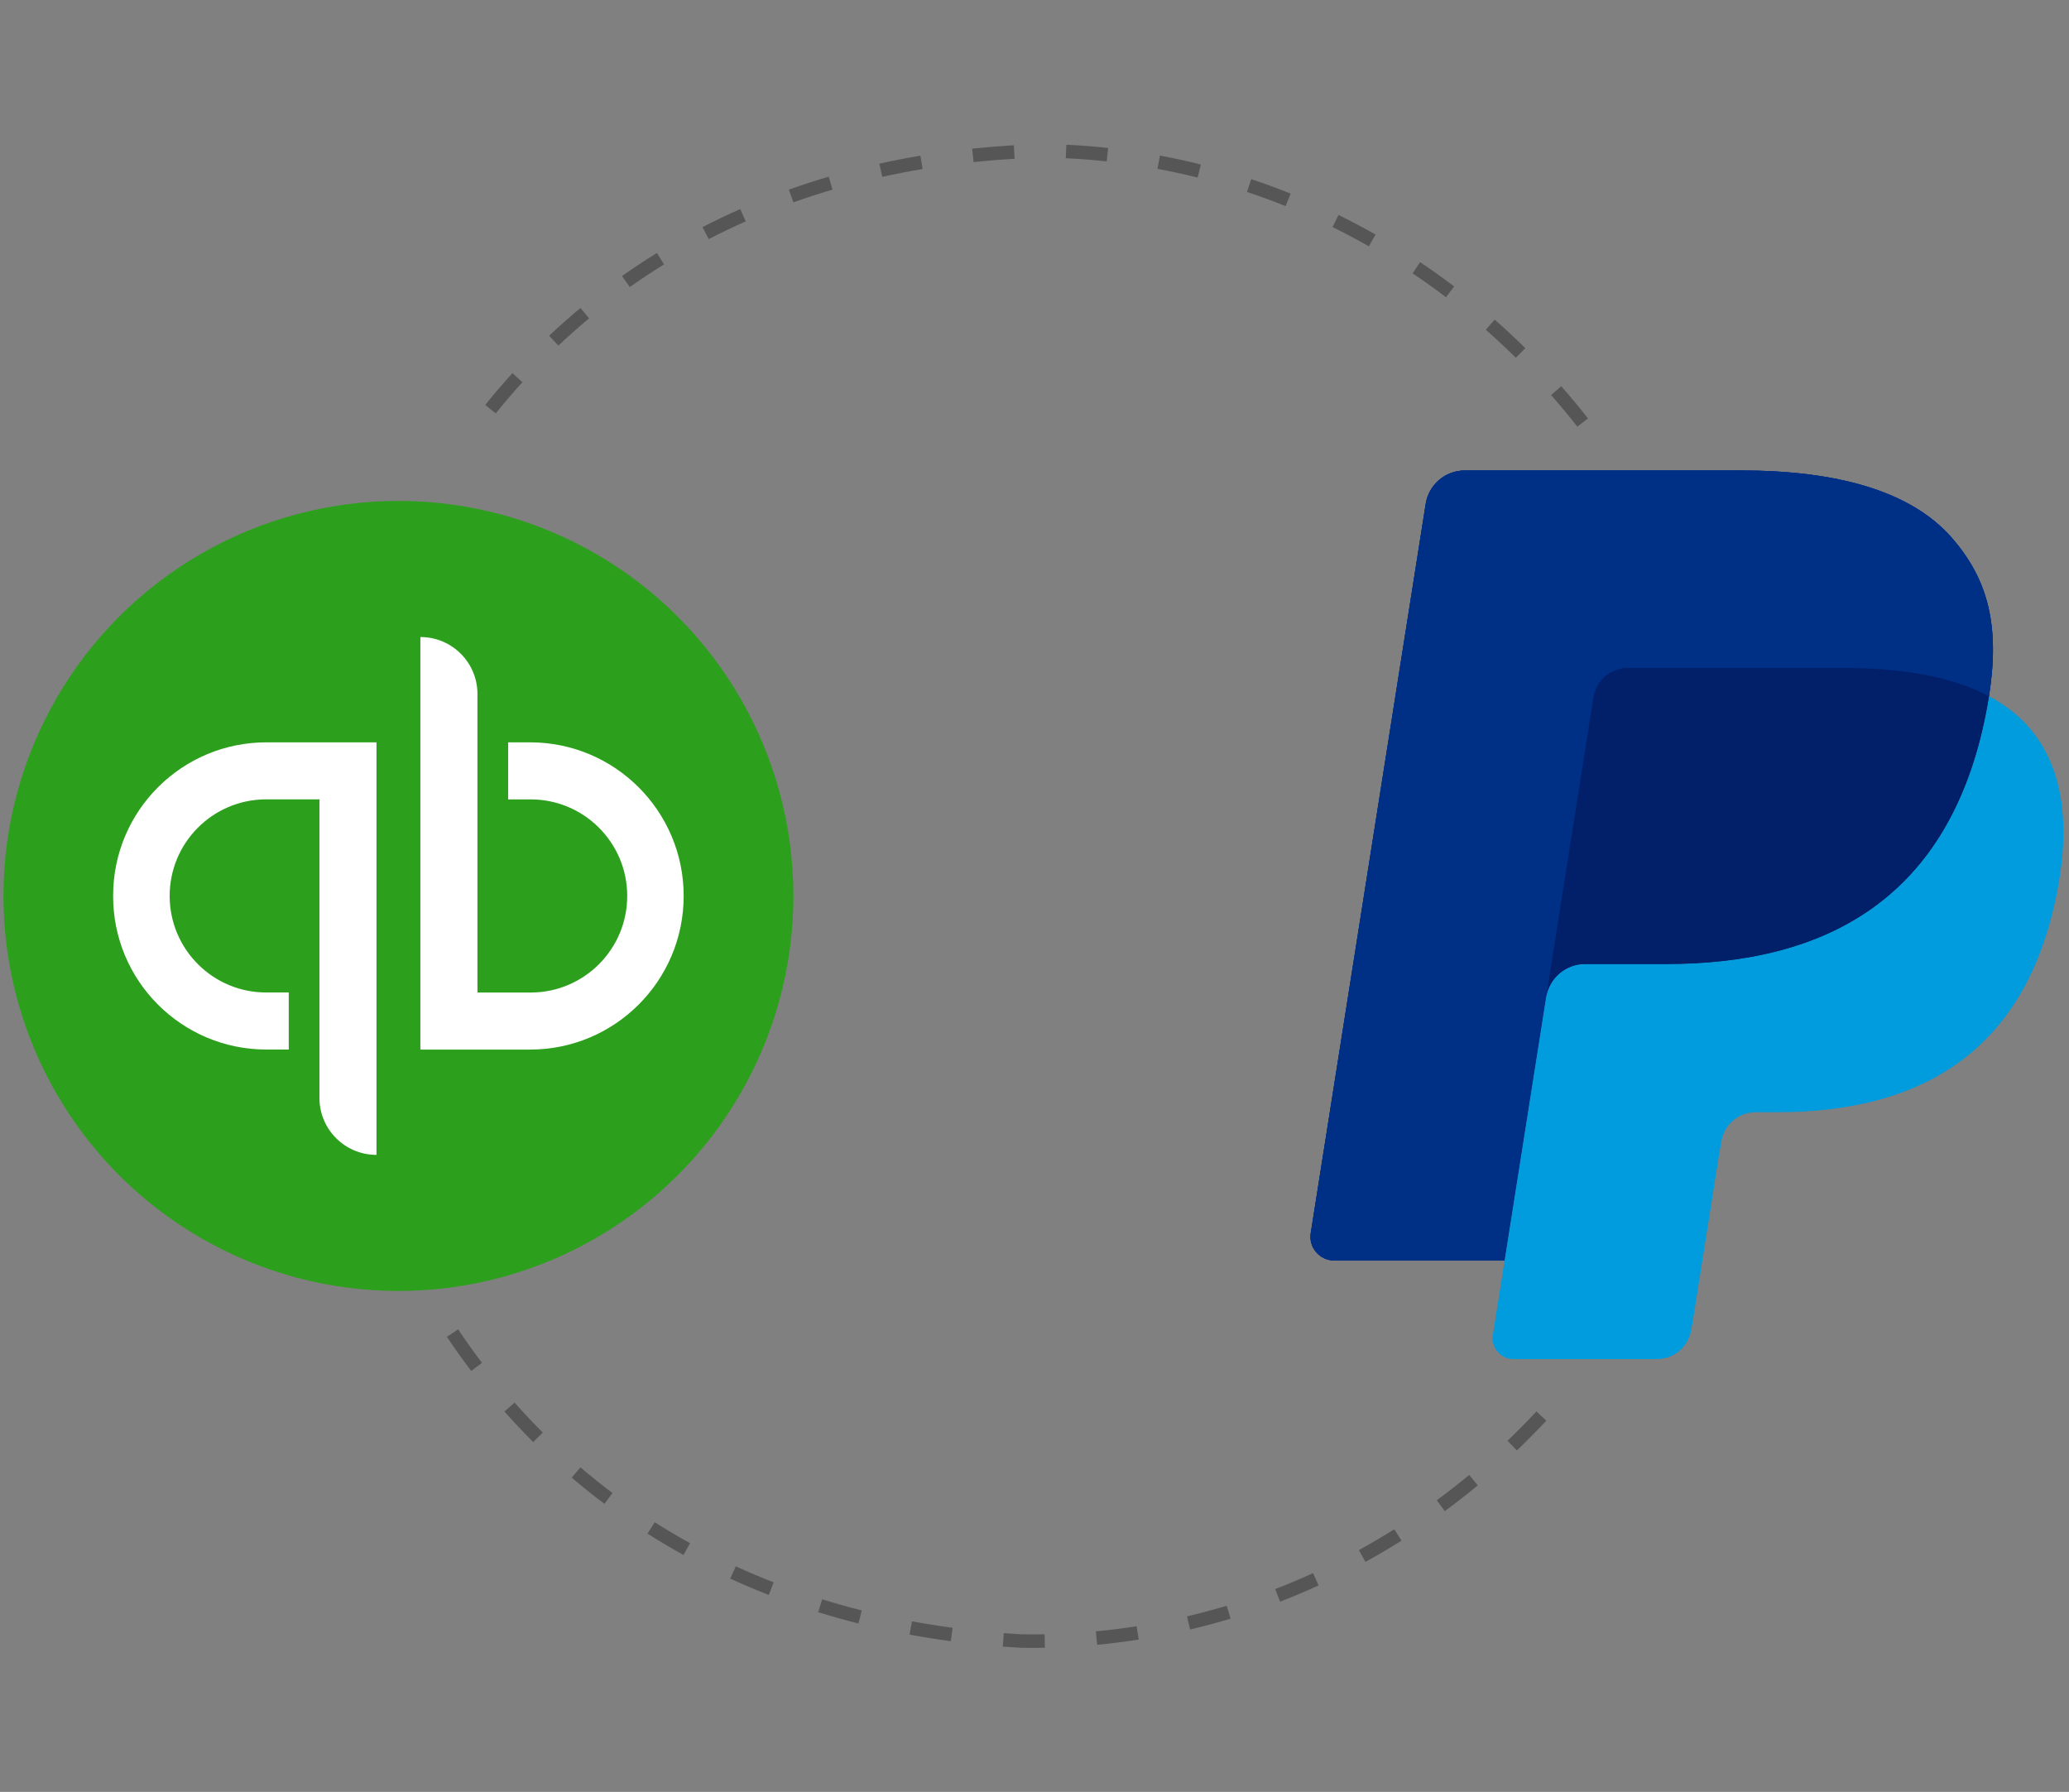 <?xml version="1.0" encoding="UTF-8"?><svg xmlns="http://www.w3.org/2000/svg" width="199.336" height="172.615" viewBox="0 0 199.336 172.615"><rect x="0" y="0" width="199.336" height="172.615" fill="#808080" stroke="none"/><g id="a"/><g id="b"><g id="c"><path d="M188.018,51.776c-3.964-4.518-11.129-6.455-20.294-6.455h-26.602c-1.875,0-3.469,1.364-3.763,3.213l-11.076,70.249c-.22,1.386,.853,2.64,2.256,2.64h16.423l4.125-26.162-.128,.82c.294-1.849,1.875-3.213,3.748-3.213h7.804c15.332,0,27.336-6.228,30.843-24.241,.104-.533,.194-1.051,.272-1.558q-.443-.234,0,0c1.044-6.658-.008-11.19-3.608-15.293" style="fill:#003087;"/><path d="M188.018,51.776c-3.964-4.518-11.129-6.455-20.294-6.455h-26.602c-1.875,0-3.469,1.364-3.763,3.213l-11.076,70.249c-.22,1.386,.853,2.64,2.256,2.64h16.423l4.125-26.162-.128,.82c.294-1.849,1.875-3.213,3.748-3.213h7.804c15.332,0,27.336-6.228,30.843-24.241,.104-.533,.194-1.051,.272-1.558q-.443-.234,0,0c1.044-6.658-.008-11.19-3.608-15.293" style="fill:#003087;"/><path d="M153.52,67.158c.175-1.113,.89-2.025,1.851-2.486,.438-.208,.926-.325,1.437-.325h20.855c2.47,0,4.774,.161,6.878,.5,.604,.097,1.189,.208,1.757,.336,.568,.125,1.12,.268,1.655,.424,.267,.078,.53,.159,.788,.244,1.035,.345,1.999,.748,2.884,1.219,1.044-6.661-.008-11.19-3.608-15.293-3.966-4.518-11.129-6.455-20.294-6.455h-26.604c-1.873,0-3.466,1.364-3.76,3.213l-11.076,70.248c-.22,1.386,.853,2.64,2.254,2.64h16.425l4.125-26.162,4.433-28.103h0Z" style="fill:#002f86;"/><path d="M191.627,67.069c-.08,.509-.168,1.025-.272,1.558-3.507,18.012-15.511,24.241-30.843,24.241h-7.806c-1.873,0-3.455,1.364-3.746,3.213l-3.997,25.339-1.134,7.19c-.192,1.212,.746,2.309,1.972,2.309h13.844c1.639,0,3.033-1.193,3.289-2.809l.135-.708,2.609-16.535,.168-.913c.256-1.619,1.65-2.811,3.289-2.811h2.072c13.411,0,23.912-5.449,26.981-21.206,1.281-6.585,.618-12.083-2.77-15.944-1.028-1.17-2.304-2.136-3.791-2.924" style="fill:#009cde;"/><path d="M187.955,65.606c-.535-.156-1.087-.298-1.655-.424-.568-.125-1.155-.237-1.757-.334-2.107-.341-4.409-.502-6.881-.502h-20.853c-.514,0-1.002,.116-1.437,.327-.964,.462-1.676,1.371-1.851,2.486l-4.433,28.102-.128,.82c.291-1.849,1.873-3.213,3.746-3.213h7.806c15.331,0,27.336-6.228,30.842-24.242,.104-.533,.192-1.049,.272-1.558-.888-.469-1.849-.874-2.884-1.217-.258-.086-.521-.168-.788-.246" style="fill:#012069;"/></g><g><circle cx="38.387" cy="86.307" r="38.053" style="fill:#2ca01c;"/><path d="M10.9,86.307c-.019,8.153,6.575,14.777,14.728,14.796h2.191v-5.495h-2.114c-5.138,.031-9.328-4.109-9.359-9.246-.031-5.138,4.109-9.328,9.246-9.359,.037-0,.075-0,.112,0h5.072v28.751c-.006,3.029,2.445,5.49,5.475,5.496h.022v-39.739h-10.569c-8.153-.023-14.781,6.568-14.804,14.72v.004c-.001,.024-.002,.048-.001,.072Zm40.17-14.796h-2.114v5.495h2.114c5.138-.031,9.328,4.109,9.359,9.246,.031,5.138-4.109,9.328-9.246,9.359-.037,0-.075,0-.112,0h-5.071v-28.748c.006-3.029-2.445-5.49-5.474-5.496h-.023v39.739h10.569c8.173-.001,14.797-6.628,14.796-14.8-.001-8.171-6.625-14.795-14.796-14.796v.001Z" style="fill:#fff;"/></g></g><g id="d"><path d="M98.417,158.735l-.041-.001c-.61-.034-1.188-.072-1.763-.115l.098-1.296c.567,.043,1.138,.08,1.711,.113,.727,.011,1.476,.009,2.222-.005l.025,1.299c-.748,.015-1.498,.016-2.252,.005Zm7.288-.29l-.123-1.294c1.309-.125,2.63-.29,3.927-.493l.201,1.284c-1.323,.207-2.67,.376-4.005,.503Zm-14.097-.349c-1.332-.178-2.67-.391-3.978-.632l.234-1.279c1.288,.237,2.606,.447,3.916,.622l-.172,1.288Zm23.053-1.124l-.299-1.265c1.28-.302,2.567-.647,3.823-1.026l.376,1.245c-1.282,.386-2.594,.738-3.899,1.046Zm-31.953-.579c-1.309-.33-2.615-.697-3.881-1.09l.386-1.241c1.244,.386,2.527,.747,3.813,1.071l-.318,1.261Zm-8.639-2.751c-1.255-.489-2.505-1.018-3.715-1.573l.541-1.181c1.186,.544,2.413,1.063,3.645,1.543l-.472,1.212Zm49.258,.648l-.468-1.213c1.218-.469,2.444-.985,3.644-1.534l.541,1.182c-1.224,.559-2.475,1.086-3.717,1.565Zm-57.476-4.494c-1.173-.649-2.34-1.342-3.471-2.061l.698-1.097c1.108,.705,2.252,1.384,3.401,2.02l-.629,1.138Zm65.697,.664l-.625-1.139c1.148-.631,2.296-1.307,3.411-2.009l.692,1.101c-1.137,.715-2.307,1.405-3.478,2.048Zm-73.315-5.595c-1.078-.808-2.138-1.658-3.152-2.525l.845-.988c.993,.849,2.031,1.681,3.087,2.473l-.78,1.04Zm80.962,.706l-.771-1.047c1.06-.781,2.111-1.602,3.121-2.441l.831,1.001c-1.03,.854-2.1,1.69-3.18,2.486Zm-87.821-6.653c-.947-.945-1.88-1.936-2.774-2.944l.974-.862c.875,.989,1.79,1.96,2.718,2.885l-.918,.921Zm94.767,.808l-.9-.939c.951-.909,1.887-1.859,2.785-2.823l.951,.887c-.914,.981-1.869,1.949-2.836,2.875Zm-100.741-7.658c-.806-1.064-1.595-2.171-2.344-3.29l1.081-.723c.733,1.099,1.507,2.184,2.298,3.228l-1.036,.785Zm2.362-92.245l-1.013-.814c.847-1.054,1.728-2.084,2.62-3.063l.961,.875c-.874,.96-1.738,1.97-2.568,3.003Zm104.208,1.281c-.81-1.032-1.661-2.056-2.53-3.044l.976-.858c.884,1.005,1.751,2.048,2.576,3.099l-1.022,.803Zm-98.175-7.814l-.892-.945c.977-.923,1.994-1.823,3.022-2.677l.831,.999c-1.006,.837-2.002,1.72-2.96,2.624Zm92.249,1.173c-.944-.93-1.919-1.838-2.897-2.698l.859-.976c.996,.876,1.988,1.801,2.951,2.748l-.913,.927Zm-85.367-6.808l-.751-1.061c1.091-.772,2.224-1.522,3.365-2.228l.684,1.105c-1.12,.693-2.229,1.427-3.298,2.184Zm78.639,.977c-1.048-.796-2.134-1.57-3.222-2.301l.724-1.08c1.111,.745,2.215,1.534,3.284,2.345l-.785,1.036Zm-71.037-5.597l-.596-1.155c1.188-.614,2.412-1.2,3.638-1.743l.527,1.189c-1.204,.532-2.404,1.107-3.569,1.709Zm63.605,.691c-1.15-.653-2.329-1.277-3.501-1.854l.575-1.166c1.195,.588,2.396,1.224,3.569,1.89l-.642,1.13Zm-55.443-4.233l-.436-1.225c1.256-.448,2.546-.868,3.834-1.247l.368,1.247c-1.265,.372-2.532,.784-3.765,1.224Zm47.421,.363c-1.225-.492-2.478-.952-3.721-1.365l.409-1.233c1.269,.422,2.546,.89,3.797,1.392l-.485,1.207Zm-38.862-2.821l-.281-1.269c1.298-.287,2.629-.546,3.955-.768l.215,1.282c-1.305,.219-2.613,.473-3.889,.756Zm30.384,.072c-1.278-.319-2.578-.602-3.868-.842l.238-1.278c1.315,.244,2.642,.533,3.943,.859l-.314,1.261Zm-21.586-1.494l-.135-1.293c1.315-.137,2.665-.247,4.013-.325l.076,1.298c-1.329,.077-2.659,.185-3.955,.32Zm12.826-.066c-1.3-.14-2.627-.244-3.945-.306l.061-1.299c1.344,.064,2.698,.169,4.025,.313l-.141,1.292Z" style="fill:#565656;"/></g></svg>